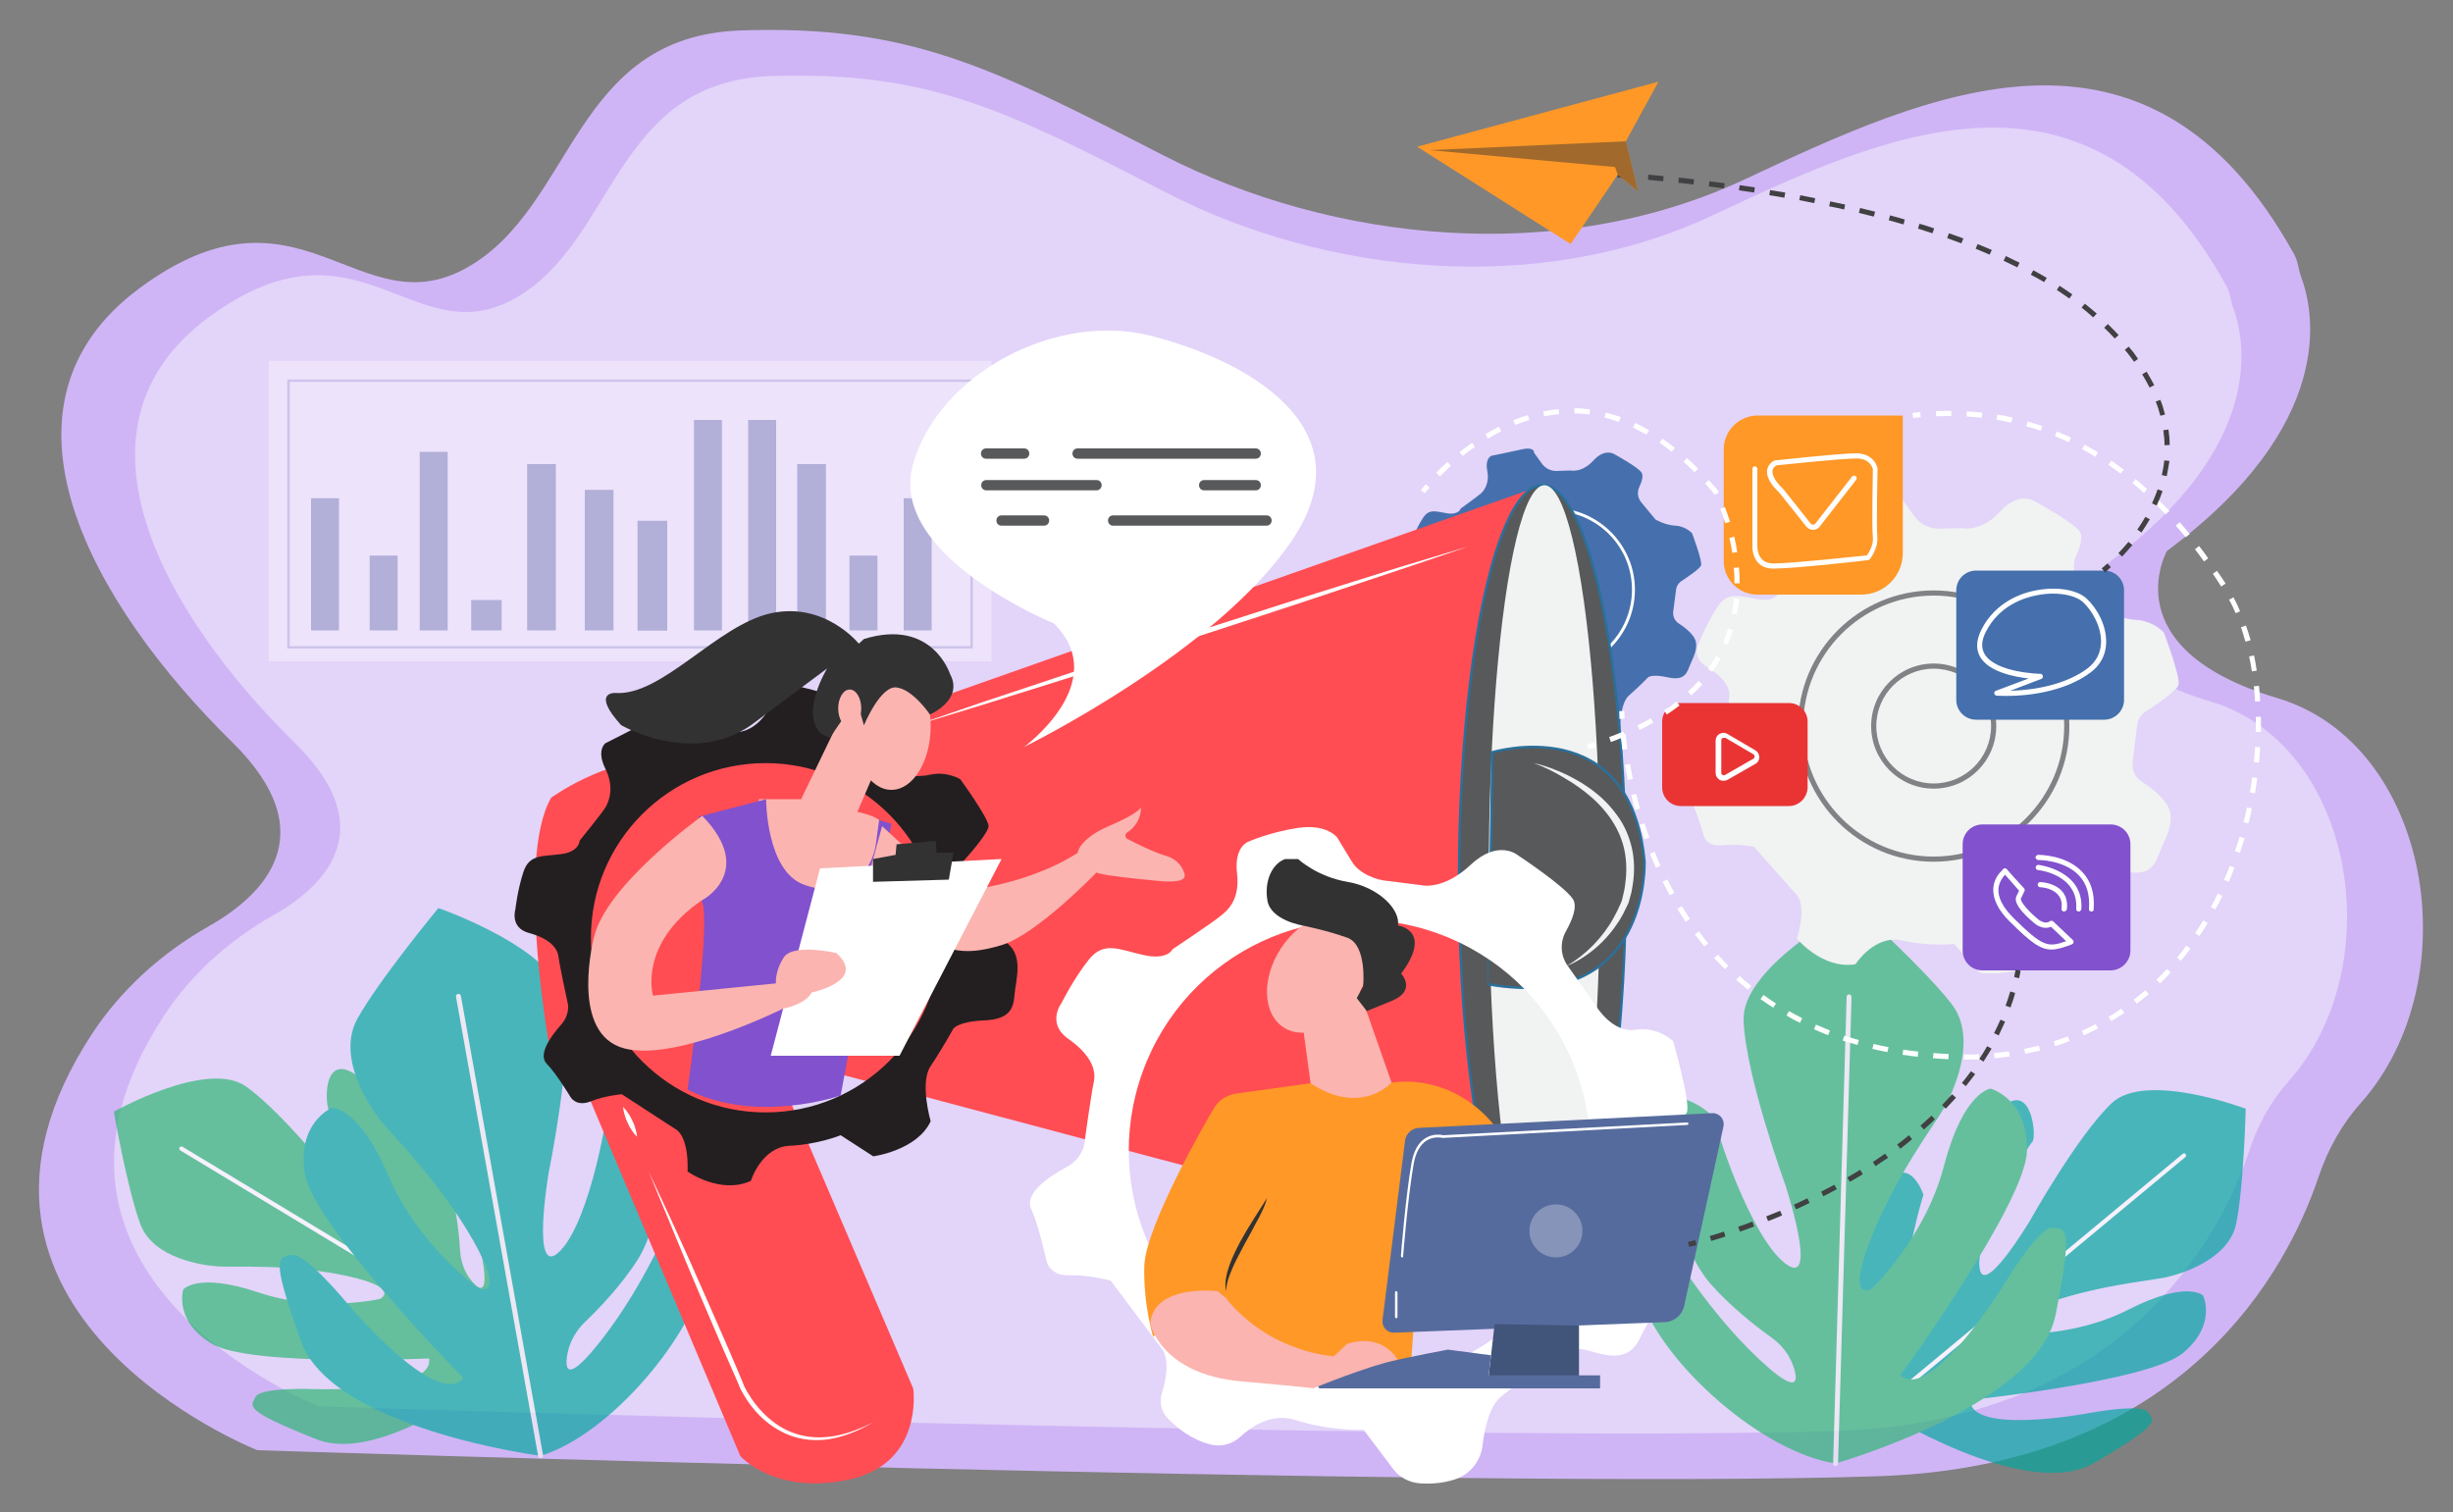 <svg version="1.1" id="Layer_1" xmlns="http://www.w3.org/2000/svg" x="0" y="0" viewBox="0 0 1000 616.4" style="enable-background:new 0 0 1000 616.4" xml:space="preserve"><rect x="0" y="0" width="1000" height="616.4" fill="#808080" stroke="none"/><style>.st2{opacity:.68}.st3{fill:#00a79d}.st4{fill:#fff}.st5{fill:#2bb673}.st6{fill:#f1f2f2}.st9{fill:#566b9d}.st10{fill:#4570ad}.st11{fill:#808285}.st13{fill:#58595b;stroke:#2a709b;stroke-miterlimit:10}.st15{fill:#fbb4b0}.st16{fill:#8151ce}.st17{fill:#323233}.st18{fill:#ff9827}.st21{fill:#58595b}.st22{fill:#414042}</style><path d="M104.9 591.2S-37 535.3 37.5 421.5c12-18.3 28.6-33.1 47.6-43.9 21.3-12 48.3-36.9 9.6-75-57.1-56.1-103-137-37.7-185.2s89 16.5 133.2-8.2 43-94.5 111.9-96.8S404.6 27.6 474 63.2s161.6 45.4 237.3 9.9c74.3-34.8 164.4-77.3 224 30.7 1.6 2.9 1.7 6.3 2.9 9.4 5 13.5 15 59.6-54.8 111.4 0 0-22.6 39.8 45 60 62.5 18.6 78.7 114.9 33.9 165.2-7.7 8.6-13.3 18.8-17 29.7-12.5 37.2-53.9 118-179.4 122.3-163.6 5.6-661-10.6-661-10.6z" style="fill:#cfb5f6"/><path d="M129.9 573.3S-3 520.9 66.7 414.3c11.2-17.2 26.8-31 44.6-41.1 20-11.3 45.3-34.5 9-70.2C66.8 250.4 23.9 174.5 85 129.4s83.4 15.5 124.8-7.7S250 33.1 314.6 31s96.1 14.2 161 47.6 151.5 42.5 222.3 9.3c69.6-32.7 154-72.4 209.8 28.8 1.5 2.7 1.6 5.9 2.7 8.8 4.7 12.7 14.1 55.8-51.3 104.3 0 0-21.2 37.3 42.1 56.2 58.6 17.4 73.7 107.6 31.8 154.8-7.2 8.1-12.5 17.6-15.9 27.9-11.7 34.9-50.5 110.6-168.1 114.6-153.1 5.2-619.1-10-619.1-10z" style="fill:#e3d4f9"/><g class="st2"><path class="st3" d="M765.8 574.5s60 38.2 87.9 21.9 24.6-17.2 21.8-20.8c-2.7-3.6-24.6.6-24.6.6s-47.8 8.9-47.7-5.5c0 0 72.7-7.5 86.7-19.1 14-11.6 8.2-23.5 8.2-23.5s-6.7-6.3-30.2 5.7-48.6 9.9-48.6 9.9-9.5-3.2 12.4-11.4c21.8-8.2 44.8-10.2 50.9-11.5s25.9-7.1 29-21.9 3.9-46.9 3.9-46.9-40.7-15.4-54.6-2.3c-13.9 13.1-33.4 48-33.4 48s-19.9 33.3-20.6 18.1c-.7-15.1 19.7-48.5 21.6-50.3s-.2-25.1-12.3-14-28.9 34-31.3 49.7c-1.6 10.3-1 21.7-.4 28.2.4 4.6-.6 9.2-3.2 13.1-2.6 3.9-5.5 5.5-5.3-7.8.4-23.6 8.1-47.6 8.1-47.6s-6.6-20.7-18.7.5-13 66.2.4 86.9z"/><path class="st4" d="M765.1 575.1c-.3-.4-.3-.9.1-1.3l124.6-103.4c.4-.3.9-.3 1.2.1.3.4.2.9-.1 1.2L766.3 575.2c-.4.3-.9.2-1.2-.1z"/><g><path class="st5" d="M748.3 596.6s82.3-23.4 89.7-60.6 4-35-1.5-35.4c-5.4-.4-19 22.2-19 22.2s-30 49.1-42.8 37.9c0 0 51-70 51.6-91.4.6-21.4-14.8-25.5-14.8-25.5s-11 1.1-18.9 31.1c-7.8 30.1-29.7 50.6-29.7 50.6s-10.4 5.9-.5-19.8c9.9-25.7 26.4-47.5 30-53.8 3.6-6.3 14.2-28.3 3.2-42.6s-39.3-39.8-39.3-39.8-46.3 24-45.5 46.5c.8 22.5 16.9 66.7 16.9 66.7s14.3 43.4 0 32.3c-14.3-11.1-28.3-55-28.4-58.1-.1-3.1-22.8-19.3-22.4 0s7.8 51.8 20.1 66.1c8.1 9.4 18.8 17.7 25.2 22.3 4.5 3.2 7.8 7.7 9.3 13 1.5 5.3.6 9.1-11.2-1.3-21.1-18.6-36.7-44.1-36.7-44.1s-24-10.2-14.5 16.9c9.7 27.2 49.9 62.5 79.2 66.8z"/><path class="st6" d="M748.3 597.7c-.6 0-1.1-.5-1-1.1l5.5-190.2c0-.6.5-1 1-1 .6 0 1 .5 1 1.1l-5.5 190.2c0 .5-.4 1-1 1z"/></g></g><g style="opacity:.35"><path class="st4" d="M109.6 147.1h294.6v122.5H109.6z"/><path style="opacity:.43;fill:none;stroke:#2e3192;stroke-miterlimit:10" d="M117.6 155.2h278.5v108.7H117.6z"/><path class="st9" d="M126.8 203.1h11.4V257h-11.4zM368.4 203.1h11.4V257h-11.4zM150.7 226.5h11.4V257h-11.4zM346.3 226.5h11.4V257h-11.4zM192.1 244.6h12.4V257h-12.4zM171.1 184.2h11.4V257h-11.4zM282.9 171.2h11.4V257h-11.4zM305 171.2h11.4V257H305zM214.9 189.2h11.7V257h-11.7zM325 189.2h11.7V257H325zM238.4 199.7h11.7V257h-11.7zM259.9 212.3H272v44.8h-12.1z"/></g><g class="st2"><path class="st5" d="M212.6 551.9s-53.7 46.7-83.7 34.8c-30-11.9-26.8-13.3-24.7-17.3 2.1-4 24.4-3.1 24.4-3.1s48.6 1.6 46.3-12.5c0 0-73 3.4-88.6-6s-11.6-22.1-11.6-22.1 5.7-7.2 30.7 1.2 49.6 2.6 49.6 2.6 8.9-4.5-13.9-9.4-45.8-3.4-52-3.8c-6.2-.4-26.6-3.1-31.9-17.3s-10.8-45.8-10.8-45.8 37.9-21.3 53.7-10.4c15.7 10.9 40.2 42.5 40.2 42.5s24.7 29.9 23.1 14.8c-1.6-15.1-26.7-45-28.8-46.5-2.2-1.5-3.6-24.8 10.1-15.7 13.6 9.2 33.6 29.3 38.3 44.4 3.1 10 4.2 21.3 4.6 27.9.3 4.6 2 9 5.1 12.5 3.1 3.5 6.3 4.6 4.1-8.5-3.9-23.3-15.1-45.9-15.1-45.9s3.5-21.5 18.6-2.3c15.1 19.1 22.4 63.4 12.3 85.9z"/><path class="st4" d="M213.4 552.4c.3-.4.1-1-.3-1.2L74.4 467.5c-.4-.2-.9-.1-1.2.3-.2.4-.1.9.3 1.2l138.6 83.7c.5.2 1 .1 1.3-.3z"/><g><path class="st3" d="M220.4 593.5s-84.9-11-97.7-46.7c-12.8-35.7-9.1-34-3.8-35.2 5.3-1.2 22.1 19.1 22.1 19.1s36.9 44.2 47.9 31.1c0 0-60.7-61.7-64.5-82.8s10.9-27.4 10.9-27.4 11.1-.6 23.2 28c12.2 28.6 36.8 45.7 36.8 45.7s11.1 4.3-2.4-19.6c-13.6-23.9-33.1-43.1-37.7-48.8-4.5-5.7-18.2-25.9-9.5-41.6s33-45.1 33-45.1 49.3 16.9 51.9 39.2-6.9 68.5-6.9 68.5-7.7 45 4.8 31.9c12.5-13.1 19.8-58.5 19.5-61.6-.3-3.1 19.7-22.5 22.2-3.3s-.1 52.4-10.1 68.4c-6.6 10.5-16 20.3-21.7 25.7-3.9 3.8-6.6 8.8-7.3 14.2-.7 5.5.7 9.1 10.9-3 18.1-21.5 29.8-49 29.8-49s22.2-13.7 16.8 14.6c-5.3 28.2-39.8 69.1-68.2 77.7z"/><path class="st6" d="M220.5 594.5s.1 0 0 0c.6-.1 1-.6.9-1.2L187.9 406c-.1-.6-.6-.9-1.2-.8-.6.1-.9.6-.8 1.2l33.5 187.3c.1.6.6.9 1.1.8z"/></g></g><path class="st10" d="M689.8 217.4s-2.6-2.9-6.8-3.1c-4.2-.2-8.1-2.5-8.1-2.5l-5.8-7c-1.5-1.8-1.8-4.2-.8-6.3 1-2.1 1.8-4.7.8-6-1.9-2.4-10.9-7.3-10.9-7.3s-3.8-2.7-8.6 2.5c-4.7 5.2-9.3 4.1-9.3 4.1l-5.6.2c-2.5.1-4.8-1.1-6.2-3.1l-3.1-4.3s.3-2.6-5-1.4c-5.3 1.2-12.4 2.6-12.4 2.6s-2.7 1-1.7 6.1c1 5.1-1.3 8.1-2.5 9.2-1.2 1.1-8.3 6.2-8.3 6.2s-.7 2.6-5.3 2c-4.6-.7-7.5-2.1-10 1.7s-4.4 8.4-4.4 8.4-2.6 4 1.8 6.6c4.4 2.6 5.7 5.3 5.4 7.6s-.8 11.7-.8 11.7-.1 2.7-3 4.5c-2.9 1.9-7.5 5.4-5.8 8.3 1.6 2.8 3.4 9.3 3.4 9.3s.6 2.9 4.5 2.4c3.9-.4 7.9.4 7.9.4l10.5 11.8s2.7 2.2 0 10.8c0 0 6.3 7.7 14.4 6.3 0 0 4.7-7.4 11.4-5.8 6.7 1.5 12.8.8 12.8.8l6.3 7.1s10.8 1.5 15.9-4.6c0 0-.1-9.9 3.6-13.1 3.7-3.2 7.8-7.4 7.8-7.4s1.6-1.4 7.8 0c6.2 1.4 7.7-.9 8.9-4.1 1.2-3.3 4.7-8.5 1.7-12.6-1.7-2.3-4-4-5.9-5.2-1.6-1-2.5-2.9-2.3-4.8l1.2-9.2c.2-1.3.9-2.4 2-3.2 2.7-1.8 7.8-5.2 8.2-6.6.4-2.1-3.7-13-3.7-13z"/><path class="st4" d="M633.2 255.8c-8.5 0-15.4-6.9-15.4-15.4s6.9-15.4 15.4-15.4 15.4 6.9 15.4 15.4-6.9 15.4-15.4 15.4zm0-29.5c-7.8 0-14.1 6.3-14.1 14.1s6.3 14.1 14.1 14.1 14.1-6.3 14.1-14.1-6.3-14.1-14.1-14.1z"/><path class="st4" d="M633.2 273.7c-18.4 0-33.3-15-33.3-33.3 0-18.4 15-33.3 33.3-33.3s33.3 15 33.3 33.3c0 18.4-14.9 33.3-33.3 33.3zm0-65.4c-17.7 0-32.1 14.4-32.1 32.1s14.4 32.1 32.1 32.1 32.1-14.4 32.1-32.1-14.4-32.1-32.1-32.1z"/><path class="st6" d="M882.1 257.8s-4.3-4.7-11.2-5.1c-7-.3-13.5-4.1-13.5-4.1l-9.7-11.6c-2.5-2.9-2.9-7-1.3-10.5 1.6-3.5 3-7.9 1.3-10-3.2-4-18.1-12.1-18.1-12.1s-6.4-4.5-14.2 4.1c-7.8 8.6-15.4 6.8-15.4 6.8l-9.3.2c-4.1.1-7.9-1.8-10.3-5.1l-5.2-7.2s.5-4.3-8.3-2.3-20.5 4.4-20.5 4.4-4.4 1.7-2.8 10.1c1.7 8.4-2.2 13.4-4.2 15.3-2 1.9-13.7 10.3-13.7 10.3s-1.2 4.4-8.8 3.3c-7.6-1.1-12.4-3.4-16.6 2.9-4.2 6.3-7.3 13.9-7.3 13.9s-4.3 6.7 3 10.9c7.2 4.3 9.5 8.8 8.9 12.6-.5 3.8-1.4 19.4-1.4 19.4s-.2 4.4-5 7.5c-4.8 3.1-12.4 9-9.7 13.7 2.7 4.7 5.7 15.4 5.7 15.4s1 4.7 7.5 4c6.5-.7 13 .6 13 .6l17.4 19.6s4.4 3.7.1 17.8c0 0 10.4 12.7 23.9 10.5 0 0 7.8-12.2 19-9.7 11.2 2.6 21.2 1.4 21.2 1.4l10.5 11.8s17.9 2.4 26.4-7.6c0 0-.2-16.4 5.9-21.7 6.1-5.2 13-12.3 13-12.3s2.6-2.2 12.9.1c10.3 2.3 12.8-1.5 14.8-6.9s7.9-14 2.8-20.9c-2.7-3.7-6.7-6.7-9.7-8.6-2.7-1.7-4.2-4.8-3.8-8l1.9-15.3c.3-2.1 1.5-4.1 3.3-5.2 4.5-2.9 12.9-8.7 13.5-11 .9-3.2-6-21.4-6-21.4z"/><path class="st11" d="M788.3 321.5c-14.1 0-25.5-11.5-25.5-25.5 0-14.1 11.5-25.5 25.5-25.5 14.1 0 25.5 11.5 25.5 25.5 0 14.1-11.4 25.5-25.5 25.5zm0-48.9c-12.9 0-23.4 10.5-23.4 23.4s10.5 23.4 23.4 23.4c12.9 0 23.4-10.5 23.4-23.4s-10.5-23.4-23.4-23.4z"/><path class="st11" d="M788.3 351.3c-30.5 0-55.3-24.8-55.3-55.3 0-30.5 24.8-55.3 55.3-55.3 30.5 0 55.3 24.8 55.3 55.3 0 30.5-24.8 55.3-55.3 55.3zm0-108.5c-29.3 0-53.2 23.9-53.2 53.2s23.9 53.2 53.2 53.2c29.3 0 53.2-23.9 53.2-53.2s-23.9-53.2-53.2-53.2z"/><path d="m301.8 593.6-61-144.6-16.1-17.9s-15-80.1 0-105.9c0 0 21-15.4 44.3-15.8 23.2-.4 58.6-5.5 58.6-5.5l301.2-106.1 4.4 317.4-319-84.8 58.1 135.7s4.4 30.3-25.9 37c-30.3 6.7-44.6-9.5-44.6-9.5z" style="fill:#ff4d53"/><ellipse class="st13" cx="628.8" cy="358.3" rx="34" ry="160.5"/><ellipse class="st6" cx="629.6" cy="358.3" rx="22.7" ry="160.5"/><path class="st13" d="M608.3 306.7s56.3-17.2 62.1 44.4c0 0 2.6 61.6-63.6 50.2-.1 0 1.5-75.3 1.5-94.6z"/><path class="st4" d="M598.8 222.7c-9.4 3.3-18.8 6.4-28.2 9.6l-28.2 9.4c-18.8 6.3-37.7 12.4-56.6 18.6-18.9 6-37.8 12.2-56.7 18.1l-28.4 8.9-28.5 8.7c9.4-3.3 18.8-6.4 28.2-9.7l28.2-9.4c18.8-6.3 37.7-12.4 56.6-18.6 18.9-6 37.8-12.2 56.7-18.1l28.4-8.9c9.5-2.8 19-5.8 28.5-8.6zM254 451.3c.9.8 1.5 1.7 2.2 2.7.6.9 1.2 1.9 1.6 2.9.5 1 .9 2 1.2 3.1.3 1.1.6 2.2.7 3.4-.9-.8-1.5-1.7-2.2-2.7-.6-.9-1.2-1.9-1.6-2.9-.5-1-.9-2-1.2-3.1-.3-1.1-.6-2.2-.7-3.4zM264.5 477.7l8.4 18 8.2 18.1c5.4 12.1 10.7 24.3 16 36.4l3.9 9.1 1.9 4.6c.3.7.6 1.6 1 2.2.4.7.7 1.4 1.2 2.1 3.3 5.5 7.9 10.4 13.5 13.7 5.6 3.3 12.2 4.6 18.7 3.9 6.5-.6 12.8-3 18.7-6-5.7 3.4-11.9 6-18.6 7-6.6.9-13.7-.2-19.6-3.6-3-1.6-5.7-3.7-8.1-6.1-2.4-2.4-4.5-5.1-6.2-8-.4-.7-.9-1.5-1.3-2.2-.4-.8-.7-1.5-1-2.3l-2-4.6-4-9.1c-5.2-12.2-10.5-24.3-15.6-36.6l-7.6-18.4c-2.5-5.9-5-12-7.5-18.2zM675.6 516.3c-3.2-5.2-8.1-9.5-11.9-12.4-3.4-2.5-5-6.8-4.1-10.9l4.2-19.9c.6-2.8 2.4-5.2 4.9-6.6 6.3-3.4 17.9-10 19-13.1 1.5-4.1-5.6-28.9-5.6-28.9s-6.2-6.2-15.3-4.7c-9.6 1.5-16.3-9.9-16.3-9.9L639 393.6c-2.9-4.1-3.1-9.6-.6-14 2.5-4.5 4.8-10 2.8-13.1-3.8-5.6-22.5-17.9-22.5-17.9s-7.9-6.6-19.1 3.9c-11.2 10.5-19.9 8.4-19.9 8.4l-13.4-1.7c-5.4-.3-12.3-3.2-15.1-7.8l-6.1-10s-4.1-5.6-15.9-3.9c-11.8 1.8-20.2 5.6-20.2 5.6s-6 1.8-4.7 13c1.3 11.2-4.3 15.4-7.1 17.6-2.9 2.4-19.2 13.3-19.2 13.3s-2 4.6-12 2.3c-9.9-2.2-16-5.8-22.2 2-6.2 7.8-11 17.5-11 17.5s-6.4 8.3 2.7 14.7c9.1 6.4 11.5 12.6 10.4 17.6-1.1 5-3.9 25.4-3.9 25.4s-.7 5.8-7.4 9.4c-6.7 3.6-17.2 10.5-14.2 17s5.9 19.9 5.9 19.9.8 7.4 9.4 7.1c8.6-.2 17.1 2.2 17.1 2.2l20.8 27.7s4.4 4.3 0 18.3c-1.1 3.6-.1 7.6 2.6 10.3 3.8 3.8 9.8 8.7 17.4 10.5 4.3 1.1 8.8-.2 12.1-3.2 4.5-4.2 12.8-9.8 22.4-6.8 14.4 4.6 27.8 4 27.8 4l12 15.9c2.6 3.5 6.6 5.6 10.9 5.9 3.9.3 9 .1 14-1.5 6.3-1.9 10.9-7.5 11.6-14.1.8-6.8 2.8-16.4 8.1-20.2 8.6-6.3 16.2-15.2 16.2-15.2s7.4-6.8 20.7-2.6c13.3 4.1 17-.6 20.1-7.5 3.4-6.9 12.1-17.6 6.1-27.3zm-153.4 41.2c-48.8-17.7-74.1-71.6-56.4-120.5s71.6-74.1 120.5-56.4c48.8 17.7 74.1 71.6 56.4 120.5s-71.7 74.1-120.5 56.4z"/><path d="M410.7 384.6c-3.6-2.9-8.2-4.7-11.7-5.7-3.1-.9-5.3-3.5-5.8-6.7l-2.2-15.3c-.3-2.1.3-4.3 1.8-5.9 3.6-4 10.2-11.8 10.2-14.2 0-3.3-11.5-19.1-11.5-19.1s-5.4-3.4-12.2-1.9c-6.8 1.5-14.1-.4-14.1-.4l-12.4-8.6c-3.1-2.2-4.7-6-4.1-9.8.6-3.8.8-8.4-1.4-10-4.1-3-20.6-6.9-20.6-6.9s-7.4-2.7-12.6 7.7c-5.3 10.4-13 10.6-13 10.6l-8.9 2.7c-3.9 1.2-8.1.4-11.3-2.2l-6.9-5.5s-.6-4.3-8.6 0-18.6 9.6-18.6 9.6-3.8 2.8 0 10.4c3.8 7.6 1.4 13.5 0 15.8-1.4 2.3-10.5 13.5-10.5 13.5s0 4.5-7.6 5.5-12.9 0-15.3 7.2c-2.4 7.2-3.3 15.3-3.3 15.3s-2.4 7.6 5.7 9.7c8.1 2.2 11.5 6 11.9 9.8.5 3.8 3.8 19.1 3.8 19.1s1 4.3-2.9 8.6c-3.8 4.3-9.5 11.9-5.7 15.8 3.8 3.8 9.6 13.4 9.6 13.4s2.2 4.3 8.3 1.9c6-2.4 12.7-2.9 12.7-2.9l22 14.3s5.3 2.4 4.8 17.2c0 0 13.4 9.5 25.8 3.8 0 0 4.3-13.8 15.8-14.3s20.8-4.3 20.8-4.3l13.3 8.6s17.9-2.4 23.4-14.3c0 0-4.6-15.8 0-22.5 4.5-6.7 9.3-15.3 9.3-15.3s2-2.9 12.5-3.3c10.5-.5 11.9-4.8 12.4-10.5.4-5.6 3.8-15.5-2.9-20.9zm-98.6 68.9c-39.3 0-71.2-31.9-71.2-71.2s31.9-71.2 71.2-71.2c39.3 0 71.2 31.9 71.2 71.2s-31.9 71.2-71.2 71.2z" style="fill:#231f20"/><ellipse class="st15" cx="363.4" cy="296" rx="16" ry="26"/><path class="st15" d="m343.9 289.9-17.3 35.9h-17.2s-4.3 26.7 14.8 37.7c19.1 11 31.5-6.2 31.5-6.2s6.2-20.5 2.9-22.9c-3.3-2.4-9.1-3.4-9.1-3.4l8.5-19.7-14.1-21.4z"/><path class="st16" d="m284.6 333 27.7-7.2s0 29.1 15.3 34.8c15.2 5.7 27.7-2.4 29.6-17.4 1.9-15 1.4-8.8 1.4-8.8l4.8 1.4-20.7 110.8s-34.2 11.9-62.4-2.4c0 0 10-70 5.7-77 0 0 17.7-17.5-1.4-34.2z"/><path class="st17" d="M379.1 291.3s13.9-6 8.2-16.5c0 0-7.2-22.9-35.1-14.3l-2.1 1.9s-13.8-17.2-35.8-12.4c-22 4.8-44.4 33.9-63.5 32.5 0 0-10-.6 2.4 13.1 0 0 28.7 16.9 53 0l31-23.1s-10.9 17.7-2.8 26.3l3.8 2.1 4.6-6.7 6.3-9.3 3.1 10.8s6.9-16.8 13.6-15.4c6.7 1.1 13.3 11 13.3 11z"/><path class="st15" d="m359.6 336.8 29 26.7s28.2-1.4 50.7-15.8c0 0 .5-5.7 12.9-11s12.9-7.6 12.9-7.6.5 6.3-5.6 10.3c-1 .6-.9 2.1.1 2.6 3.6 1.9 10.6 5.4 16 7 2.8.8 5.2 2.7 6.5 5.3 1.6 3.1 2 5.5-7.9 5 0 0-24.4-2.1-27.2-3.6 0 0-24.4 25.3-38.7 29.6-14.3 4.3-22 2.9-32.5-4.3-10.5-7.2-23.6-17.2-23.6-17.2l7.4-27z"/><path class="st4" d="m334.3 354 74-3.8-41.6 80.2h-52.5z"/><path class="st17" d="M355.9 350.2v9.3l30.9-.9 1.9-11h-6.9l-.3-4.8-16 1.4-.4 4.3z"/><path class="st15" d="M286.3 332.6s-39.4 28.1-44.2 49.7c0 0-9.6 36.9 10.5 44.5 20.1 7.6 66.6-15.6 66.6-15.6s9.1-1.6 11.7-6.6c0 0 22.8-4.7 10-16.1 0 0-17.4-4-21.3 1.7-3.8 5.7-3.3 10.7-3.3 10.7l-50.1 5S260 385 286 367.1c0 .1 22.5-11.6.3-34.5z"/><ellipse class="st15" cx="346.4" cy="288.8" rx="4.7" ry="7.7"/><ellipse transform="rotate(-57.276 537.437 396.883)" class="st15" cx="537.5" cy="396.9" rx="26.2" ry="18.4"/><path class="st15" d="m531 417.5 4.3 31.5s28.7 12.4 32-7.6l-13.9-39.7-22.4 15.8z"/><path class="st18" d="m534.3 441.6-29.5 4.1s-6.2.3-9.6 5.6-28.2 48.8-28.7 64.6 3.6 29.1 3.6 29.1 17.8-21.5 29.8-15.8l-5.2 31.5h80.2l5.3-75.4 29.1-26.3s-14.8-21-42-17.7c0 .1-12.5 13.9-33 .3z"/><path class="st9" d="m578.5 459.8 119.5-6c3-.1 5.2 2.6 4.6 5.4l-16 73.1c-.8 3.8-4.1 6.6-8 6.7l-110.3 4.3c-2.8.1-5-2.3-4.7-5.1l9.2-73.3c.4-2.8 2.8-5 5.7-5.1z"/><path style="fill:#41547a" d="m609.3 539.8-2.4 21h36.8v-20.4z"/><path class="st9" d="M537.9 566h114.4v-5.3h-45.4l.9-8.2-17.6-2.3c0 .1-59.2 10.6-52.3 15.8z"/><path class="st4" d="M571.6 512.6c-.3 0-.5-.3-.5-.6 0-.2 1.9-24.1 4.3-37.8.9-5 2.8-8.4 5.7-10.2 3.3-2.1 6.7-1.3 7.3-1.2l99.4-5.2c.3 0 .5.2.5.5s-.2.5-.5.5l-99.6 5.3h-.1s-3.4-.9-6.6 1.1c-2.6 1.7-4.4 4.9-5.2 9.5-2.4 13.7-4.3 37.4-4.3 37.7.1.2-.1.4-.4.4zM569.2 537.4c-.3 0-.5-.2-.5-.5v-10c0-.3.2-.5.5-.5s.5.2.5.5v10c0 .3-.2.5-.5.5z"/><path class="st17" d="M531 377.3s-12.9-2.1-14.3-10.1c-1.4-8 1.9-15.1 7.2-17h5.3s7.6 7.2 20.1 9.3c12.4 2.1 21.6 11 20.6 17.8 0 0 14.5 1.9 1.3 19.6 0 0 6.5 6.9-3.8 11.1s-10.2 4.2-10.2 4.2l-4.1-5.3 2.6-4.8s1.7-16.8-6.4-19.8c-8.3-3-18.3-5-18.3-5zM516.3 488.2c.1.4 0 .9-.1 1.3s-.3.8-.4 1.3c-.3.8-.7 1.6-1 2.4-.8 1.6-1.5 3.2-2.4 4.7-1.6 3.1-3.3 6.2-5 9.2-.8 1.5-1.6 3.1-2.4 4.6-.8 1.5-1.6 3.1-2.3 4.7-.7 1.6-1.4 3.2-1.9 4.8-.5 1.6-.9 3.3-.9 5.1-.5-1.7-.4-3.6-.1-5.3.3-1.8.8-3.5 1.4-5.2 1.2-3.4 2.8-6.5 4.4-9.6 1.7-3.1 3.5-6.1 5.4-9.1l2.8-4.4c.5-.7.9-1.5 1.4-2.2.2-.4.4-.7.7-1.1.2-.4.5-.8.4-1.2z"/><path class="st15" d="M468.9 539.8s4.6 20.4 36.8 23.3 29.6 2.9 29.6 2.9 22.4-9.2 34.4-11.7c0 0-5.8-11.2-20.6-6.4l-5.3 5s-25.9-1.2-44-23.6l-3.3-2.9c.1 0-26.3-3.3-27.6 13.4z"/><ellipse transform="rotate(-57.276 556.404 396.883)" class="st15" cx="556.4" cy="396.9" rx="5.6" ry="../4-2.html"/><path class="st6" d="M625.3 311.1c4.6 1 9 2.7 13.3 4.7 2.1 1 4.2 2.2 6.2 3.4 2 1.3 4 2.6 5.8 4.1 3.8 3 7 6.6 9.7 10.6 2.7 4.1 4.4 8.7 5.3 13.5.8 4.8.7 9.7-.2 14.5l-.3 1.8-.5 1.8-.5 1.8-.1.4c-.1.2-.1.4-.2.5-.1.3-.2.6-.4.9-1 2.2-2.1 4.3-3.4 6.4-2.6 4-5.7 7.7-9.3 10.8-3.6 3.1-7.6 5.7-12 7.5 4-2.4 7.7-5.3 10.9-8.6s6-7 8.2-11c1.1-2 2.1-4 3-6.1.1-.3.2-.5.3-.8l.1-.3.1-.4.4-1.7.4-1.7.3-1.7c.7-4.5.8-9 .1-13.4-1.4-8.9-6.6-16.8-13.5-22.9-3.4-3-7.2-5.7-11.2-8-3.9-2.4-8.1-4.5-12.5-6.1z"/><path class="st18" d="M758.8 242.4h-42.4c-7.5 0-13.7-6.1-13.7-13.7v-45.5c0-7.6 6.2-13.8 13.8-13.8h59.2v56.1c0 9.3-7.6 16.9-16.9 16.9z"/><path class="st4" d="M723 231.8c-2.7 0-4.8-.8-6.3-2.4-2.5-2.7-2.3-6.6-2.3-6.8v-31.5c0-.6.5-1 1-1s1 .5 1 1v31.5c0 .1-.1 3.3 1.8 5.3 1.1 1.2 2.7 1.8 4.8 1.8 7.4 0 34.2-2.9 38.1-3.3.7-1.1 2.8-4.3 2.4-7.5-.5-4.2 0-25.6 0-27.7-.2-.6-1.3-4.3-6.6-4.3-6.3 0-30.3 2.6-32.7 2.8-.3.2-1.4.8-1.6 2.1-.2 1.3.3 3.7 4.4 7.6l.1.1 11 13.9c.3.3.6.5 1 .5s.8-.2 1-.5l14.9-19.1c.4-.5 1-.5 1.5-.2.5.4.5 1 .2 1.5l-14.9 19.1c-.6.8-1.6 1.3-2.7 1.3-1 0-2-.5-2.7-1.3l-11-13.8c-3.8-3.6-5.4-6.7-5-9.4.5-2.6 2.8-3.7 2.9-3.7l.3-.1c1.1-.1 26.4-2.9 33.1-2.9 6 0 8.3 4 8.7 6.1v.2c0 .2-.5 23.4-.1 27.6.5 4.7-2.9 9.2-3.1 9.3l-.3.3h-.4c-1 .3-30.4 3.5-38.5 3.5z"/><g><path d="M729.3 328.6h-44.1c-4.2 0-7.6-3.4-7.6-7.6v-26.8c0-4.2 3.4-7.6 7.6-7.6h44.1c4.2 0 7.6 3.4 7.6 7.6V321c-.1 4.2-3.5 7.6-7.6 7.6z" style="fill:#ea3434"/><path class="st4" d="M702.6 318.3c-.5 0-1.1-.1-1.6-.4-1-.6-1.6-1.6-1.6-2.8v-13.2c0-1.1.6-2.2 1.6-2.7 1-.6 2.2-.6 3.2 0l11.4 6.7c1 .6 1.6 1.6 1.6 2.8 0 1.1-.6 2.2-1.6 2.7l-11.5 6.6c-.4.1-.9.3-1.5.3zm.1-17.5c-.3 0-.4.1-.5.1-.2.1-.5.4-.5.9V315c0 .6.4.9.5.9.2.1.6.3 1.1 0l11.5-6.6c.5-.3.5-.8.5-.9 0-.2-.1-.7-.5-.9l-11.4-6.7h-.7z"/></g><g><path class="st10" d="M857.8 293.4h-52.2c-4.5 0-8.1-3.6-8.1-8.1v-44.6c0-4.5 3.6-8.1 8.1-8.1h52.2c4.5 0 8.1 3.6 8.1 8.1v44.6c0 4.4-3.6 8.1-8.1 8.1z"/><path class="st4" d="M818.1 283.7c-1.4 0-2.8 0-4.1-.1-.5 0-.9-.4-1-.9-.1-.5.2-1 .7-1.1l13.3-5c-6.1-.7-16.1-2.7-19.7-8.7-1.9-3.2-1.7-6.9.5-11.3 5.8-11.4 16.7-15 22.6-16 8.2-1.5 16.2-.2 20.1 3.3 4.3 3.9 8.4 11.1 8.1 18.4-.2 4.8-2.4 8.9-6.3 11.8-9.4 7.1-23.2 9.6-34.2 9.6zm18.8-41.7c-2 0-4.1.2-6.2.6-5.6 1-15.7 4.3-21.1 14.9-1.9 3.6-2 6.8-.5 9.2 4.5 7.6 22.5 8 22.7 8 .5 0 .9.4 1 .9.1.5-.2 1-.7 1.2l-12.6 4.8c10.2-.2 23-2.7 31.5-9.1 3.4-2.6 5.3-6.1 5.5-10.3.3-6.6-3.6-13.3-7.4-16.8-2.5-2.2-7.1-3.4-12.2-3.4z"/></g><g><path class="st16" d="M860.4 395.6h-52.2c-4.5 0-8.1-3.6-8.1-8.1v-43.3c0-4.5 3.6-8.1 8.1-8.1h52.2c4.5 0 8.1 3.6 8.1 8.1v43.3c0 4.4-3.7 8.1-8.1 8.1z"/><path class="st4" d="M836.3 387.1c-4.6 0-8.5-3-17-11.4-4.8-4.7-7-9.4-6.7-13.7.3-3.8 2.6-6.3 3.7-7.3 0-.2.2-.3.3-.4 0 0 .7-.7 1.5 0 .1.1.2.3.3.4.9 1.1 4.5 5 6.7 7.4.3.3.4.8.2 1.2l-1.4 2.9c-.6 1.3 3.4 5.7 7.4 8.9 2.7 1.8 4.2.6 4.3.5.4-.3 1-.3 1.4 0l8 7.6c.3.2.4.6.3 1-.1.4-.3.6-.7.8-3.4 1.3-6 2.1-8.3 2.1zm-18.9-30.5c-.9.9-2.4 2.9-2.7 5.6-.3 3.7 1.8 7.7 6.1 12 12 11.9 14.1 12.1 21.5 9.5l-6.2-5.9c-1.1.5-3.2 1-6.1-.9-2.4-1.9-9.7-8.1-8-11.5l1.1-2.3c-3-3.4-4.7-5.3-5.7-6.5zM841.4 371.6h-.1c-.6-.1-1-.6-.9-1.2.3-2.4-.2-4.3-1.5-5.7-2.5-2.9-7.2-3-7.2-3-.6 0-1-.5-1-1.1 0-.6.5-1 1.1-1 .2 0 5.7.2 8.8 3.7 1.7 1.9 2.3 4.4 2 7.4-.2.5-.7.9-1.2.9z"/><path class="st4" d="M847.4 371.6c-.1 0-.1 0 0 0-.6 0-1.1-.5-1-1.1.9-13.8-14.9-15.8-15.6-15.8-.6-.1-1-.6-.9-1.2.1-.6.6-1 1.2-.9.2 0 18.4 2.3 17.4 18-.1.6-.6 1-1.1 1z"/><path class="st4" d="M852.6 371.6c-.7 0-1.1-.5-1-1.1.4-5.7-.9-10.3-4.1-13.6-6-6.4-16.5-6.3-16.6-6.3-.5 0-1-.5-1.1-1 0-.6.5-1 1-1.1.5 0 11.5-.1 18.1 7 3.6 3.8 5.1 8.9 4.6 15.2.1.5-.3.9-.9.9z"/></g><path class="st4" d="M417.5 304.5s36.1-26.4 12.2-50.3c0 0-68.1-27.7-57.5-64.9s58.3-62.1 96.6-52.5c38.3 9.6 88.9 36.8 58.3 82.9s-109.6 84.8-109.6 84.8z"/><g><path class="st21" d="M417.5 187H402c-1.2 0-2.1-.9-2.1-2.1s.9-2.1 2.1-2.1h15.5c1.2 0 2.1.9 2.1 2.1s-.9 2.1-2.1 2.1zM511.9 187h-72.6c-1.2 0-2.1-.9-2.1-2.1s.9-2.1 2.1-2.1h72.6c1.2 0 2.1.9 2.1 2.1s-.9 2.1-2.1 2.1zM447 199.9h-44.9c-1.2 0-2.1-.9-2.1-2.1s.9-2.1 2.1-2.1H447c1.2 0 2.1.9 2.1 2.1s-1 2.1-2.1 2.1zM511.9 199.9h-21c-1.2 0-2.1-.9-2.1-2.1s.9-2.1 2.1-2.1h21c1.2 0 2.1.9 2.1 2.1s-.9 2.1-2.1 2.1zM425.6 214.3h-17.3c-1.2 0-2.1-.9-2.1-2.1s.9-2.1 2.1-2.1h17.3c1.2 0 2.1.9 2.1 2.1s-.9 2.1-2.1 2.1zM516.3 214.3h-62.5c-1.2 0-2.1-.9-2.1-2.1s.9-2.1 2.1-2.1h62.5c1.2 0 2.1.9 2.1 2.1s-.9 2.1-2.1 2.1z"/></g><g><path class="st4" d="M660.2 293.1c-.1-2-.1-3.1-.1-3.2h2.1s0 1.1.1 3.1l-2.1.1zM800.6 432v-2.1c2.1 0 4.1 0 6.2-.1l.1 2.1c-2.1 0-4.2.1-6.3.1zm-6.3-.2c-2-.1-4.1-.2-6.1-.4h-.2l.2-2.1h.2c2 .2 4 .3 6 .4l-.1 2.1zm18.8-.4-.2-2.1c2.1-.2 4.1-.4 6.1-.7l.3 2.1c-2 .3-4.1.5-6.2.7zm-31.3-.6c-2.1-.2-4.2-.5-6.2-.8l.3-2.1c2 .3 4.1.6 6.1.8l-.2 2.1zm43.8-1.2-.4-2c2-.4 4.1-.9 6-1.3l.5 2c-2 .4-4.1.9-6.1 1.3zm-56.2-.7c-2.1-.4-4.1-.8-6.1-1.3l.5-2c2 .5 4 .9 6.1 1.3l-.5 2zm68.4-2.4-.6-2c2-.6 3.9-1.3 5.8-2l.7 1.9c-1.9.8-3.9 1.5-5.9 2.1zm-80.6-.5-6-1.8.7-2c1.9.6 3.9 1.3 5.9 1.8l-.6 2zm92.3-3.9-.8-1.9c1.9-.8 3.7-1.7 5.6-2.7l1 1.8c-2 1-3.9 1.9-5.8 2.8zm-104.2-.1c-2-.7-3.9-1.6-5.8-2.4l.8-1.9 5.7 2.4-.7 1.9zm-11.5-5c-1.9-.9-3.7-1.9-5.5-3l1-1.8c1.8 1 3.6 2 5.4 2.9l-.9 1.9zm126.9-.7-1.1-1.8c1.8-1 3.5-2.2 5.2-3.3l1.2 1.7c-1.7 1.2-3.5 2.3-5.3 3.4zm-137.8-5.5c-1.8-1.1-3.5-2.3-5.2-3.5l1.2-1.7c1.7 1.2 3.4 2.4 5.1 3.5l-1.1 1.7zm148.2-1.6-1.3-1.6 4.8-3.9 1.4 1.6c-1.6 1.3-3.3 2.6-4.9 3.9zm-158.5-5.7c-1.6-1.3-3.2-2.7-4.8-4l1.4-1.6c1.5 1.4 3.1 2.7 4.7 4l-1.3 1.6zm168-2.6-1.5-1.5c1.5-1.4 2.9-2.9 4.3-4.4l1.5 1.4c-1.3 1.6-2.8 3.1-4.3 4.5zm-177.4-5.8c-1.5-1.5-3-3-4.4-4.5l1.5-1.4c1.4 1.5 2.8 3 4.3 4.5l-1.4 1.4zm185.9-3.4-1.6-1.3c1.3-1.6 2.6-3.2 3.8-4.9l1.7 1.2c-1.2 1.7-2.6 3.4-3.9 5zm-194.3-5.9c-1.3-1.6-2.6-3.3-3.9-4.9l1.7-1.2c1.2 1.7 2.5 3.3 3.8 4.9l-1.6 1.2zm201.8-4.2-1.7-1.2c1.1-1.7 2.3-3.5 3.3-5.2l1.8 1.1c-1.1 1.8-2.2 3.6-3.4 5.3zm-209.4-5.8c-1.2-1.7-2.3-3.5-3.4-5.3l1.8-1.1c1.1 1.8 2.2 3.5 3.3 5.2l-1.7 1.2zm215.9-5-1.8-1c1-1.8 1.9-3.7 2.8-5.5l1.9.9c-.9 1.9-1.9 3.8-2.9 5.6zM680.7 365c-1-1.8-2-3.7-2.9-5.6l1.9-.9c.9 1.9 1.9 3.7 2.9 5.5l-1.9 1zm227.9-5.5-1.9-.8c.8-1.9 1.6-3.8 2.3-5.7l1.9.7c-.7 1.9-1.5 3.9-2.3 5.8zm-233.5-5.7c-.8-1.9-1.7-3.8-2.5-5.8l1.9-.8c.8 1.9 1.6 3.9 2.4 5.7l-1.8.9zm238-6.1-2-.7c.7-1.9 1.3-3.9 1.9-5.9l2 .6c-.6 2.1-1.2 4.1-1.9 6zm-242.7-5.6c-.7-2-1.4-4-2-5.9l2-.6c.6 2 1.3 3.9 2 5.9l-2 .6zm246.2-6.4-2-.5c.5-2 1-4 1.4-6l2 .4c-.4 2-.8 4-1.4 6.1zm-250-5.5c-.6-2-1.1-4-1.6-6.1l2-.5c.5 2 1 4 1.6 6l-2 .6zm252.7-6.8-2.1-.4c.4-2 .7-4.1.9-6.1l2.1.3c-.3 2-.6 4.1-.9 6.2zM663.6 318c-.4-2.1-.8-4.1-1.2-6.2l2.1-.4c.4 2 .7 4.1 1.2 6.1l-2.1.5zm257.3-7.1-2.1-.2c.2-2.1.4-4.1.5-6.2l2.1.1c-.1 2.2-.3 4.3-.5 6.3zm-259.5-5.3c-.3-2.1-.5-4.2-.8-6.2l2.1-.2c.2 2 .5 4.1.7 6.2l-2 .2zm260.3-7.2h-2.1V292.2h2.1V298.4zm-2.4-12.4c-.1-2.1-.3-4.2-.5-6.2l2.1-.2c.2 2 .4 4.2.5 6.3l-2.1.1zm-1.3-12.3c-.3-2.1-.7-4.1-1.1-6.1l2-.4c.4 2 .8 4.1 1.1 6.2l-2 .3zm-2.6-12.1c-.6-2-1.2-4-1.8-5.9l2-.7c.7 1.9 1.3 4 1.9 6l-2.1.6zm-4-11.6c-.8-1.9-1.7-3.8-2.7-5.5l1.8-1c1 1.8 1.9 3.7 2.7 5.7l-1.8.8zm-5.9-10.9c-1.1-1.8-2.3-3.5-3.4-5.2l1.7-1.2c1.2 1.7 2.3 3.4 3.5 5.2l-1.8 1.2zm-7-10.2c-1.2-1.7-2.5-3.4-3.7-5l1.7-1.3c1.3 1.6 2.5 3.3 3.7 5l-1.7 1.3zM891 219c-1.3-1.6-2.7-3.2-4-4.7l1.6-1.4c1.4 1.5 2.7 3.2 4.1 4.8L891 219zm-8.2-9.3c-1.4-1.5-2.9-3-4.3-4.4l1.5-1.5c1.5 1.4 2.9 3 4.4 4.5l-1.6 1.4zM874 201c-1.5-1.4-3.1-2.8-4.7-4.1l1.3-1.6c1.6 1.3 3.2 2.7 4.7 4.1L874 201zm-9.5-7.9c-1.7-1.2-3.3-2.5-5-3.6l1.2-1.7c1.7 1.2 3.4 2.4 5.1 3.7l-1.3 1.6zm-10.3-6.9c-1.8-1.1-3.6-2.1-5.4-3.1l1-1.8c1.8 1 3.7 2 5.5 3.1l-1.1 1.8zm-10.8-5.9c-1.9-.9-3.8-1.7-5.7-2.5l.8-1.9c1.9.8 3.9 1.6 5.8 2.5l-.9 1.9zm-11.5-4.7c-1.9-.7-3.9-1.3-5.9-1.8l.6-2c2 .6 4 1.2 6 1.9l-.7 1.9zm-11.9-3.3c-2-.4-4-.8-6.1-1.2l.3-2.1c2.1.3 4.1.7 6.2 1.2l-.4 2.1zm-12.1-2c-2-.2-4.1-.4-6.2-.5l.1-2.1c2.1.1 4.2.3 6.3.5l-.2 2.1zm-18.6-.6-.1-2.1c1.8-.1 3.6-.1 5.3-.1h1v2.1h-.9c-1.8 0-3.5.1-5.3.1zM779.9 170.4l-.2-2.1c1-.1 2.1-.2 3.1-.3l.2 2.1c-1 .1-2.1.2-3.1.3z"/></g><g><path class="st22" d="m688.6 508.3-.5-2s1.1-.2 3-.7l.5 2c-1.9.4-3 .7-3 .7zM697.6 505.9l-.6-2c1.9-.6 3.9-1.2 5.8-1.8l.6 2c-1.9.6-3.9 1.2-5.8 1.8zm11.7-3.8-.7-2c1.8-.6 3.8-1.3 5.8-2.1l.7 2c-2 .8-4 1.5-5.8 2.1zm11.5-4.3-.8-1.9c1.8-.7 3.7-1.5 5.7-2.3l.8 1.9c-1.9.8-3.8 1.6-5.7 2.3zm11.4-4.8-.9-1.9c1.8-.8 3.7-1.7 5.5-2.6l.9 1.9c-1.8.9-3.7 1.8-5.5 2.6zm11.1-5.3-.9-1.9c1.8-.9 3.6-1.9 5.4-2.8l1 1.8c-1.8 1-3.7 2-5.5 2.9zm10.8-5.9-1-1.8c1.8-1 3.5-2.1 5.2-3.1l1.1 1.8c-1.7 1-3.5 2.1-5.3 3.1zm10.5-6.4-1.1-1.7c1.7-1.1 3.4-2.3 5-3.4l1.2 1.7c-1.7 1.1-3.4 2.2-5.1 3.4zm10.1-7.1-1.3-1.7c1.6-1.2 3.3-2.5 4.8-3.8l1.3 1.6c-1.5 1.3-3.1 2.6-4.8 3.9zm9.6-7.8-1.4-1.6c1.5-1.3 3-2.7 4.5-4.1l1.4 1.5c-1.4 1.4-3 2.8-4.5 4.2zm8.9-8.5-1.5-1.5c1.4-1.5 2.8-3 4.1-4.4l1.6 1.4-4.2 4.5zm8.2-9.2-1.6-1.3c1.3-1.6 2.5-3.2 3.7-4.8l1.7 1.2c-1.3 1.6-2.5 3.3-3.8 4.9zm7.2-10-1.7-1.1c1.1-1.7 2.2-3.4 3.2-5.2l1.8 1c-1.1 1.8-2.2 3.6-3.3 5.3zm6.2-10.7-1.9-.9c.9-1.8 1.8-3.7 2.6-5.5l1.9.8c-.9 1.9-1.7 3.7-2.6 5.6zm4.8-11.4-2-.7c.7-1.9 1.3-3.8 1.9-5.8l2 .6c-.5 2-1.2 4-1.9 5.9zM823.1 398.8l-2-.5.6-3 2 .4c-.1 1.1-.4 2.1-.6 3.1z"/></g><g><path class="st22" d="m858.1 233.4-1.3-1.7s.9-.7 2.3-2l1.4 1.5c-1.4 1.4-2.4 2.2-2.4 2.2zM865.1 226.9l-1.5-1.4c1.4-1.5 2.8-3 4.1-4.6l1.6 1.3c-1.4 1.6-2.8 3.2-4.2 4.7zm7.9-9.8-1.7-1.2c1.2-1.7 2.3-3.5 3.3-5.2l1.8 1c-1.1 1.8-2.2 3.6-3.4 5.4zm6.2-11-1.9-.9c.9-1.9 1.6-3.8 2.3-5.7l2 .7c-.7 2-1.5 4-2.4 5.9zm4.1-12-2-.4c.4-2 .8-4 1-6l2.1.2c-.3 2-.7 4.1-1.1 6.2zm-.9-12.6c0-2-.2-4.1-.5-6.1l2.1-.3c.3 2.1.5 4.2.5 6.3l-2.1.1zm-1.7-12c-.5-1.9-1.1-3.9-1.9-5.8l1.9-.7c.8 2 1.4 4 1.9 6l-1.9.5zm-4.4-11.5c-.9-1.8-1.9-3.6-3-5.4l1.8-1.1c1.1 1.8 2.1 3.7 3.1 5.5l-1.9 1zm-6.3-10.5c-1.2-1.6-2.4-3.3-3.8-4.9l1.6-1.3c1.4 1.6 2.7 3.3 3.8 5l-1.6 1.2zm-7.9-9.5c-1.4-1.5-2.8-3-4.3-4.4l1.5-1.5c1.5 1.5 3 3 4.4 4.5l-1.6 1.4zm-8.8-8.6-.2-.2c-1.4-1.3-2.9-2.5-4.5-3.8l1.3-1.6c1.6 1.3 3.1 2.5 4.6 3.8l.3.2-1.5 1.6zm-9.7-7.7c-1.6-1.2-3.4-2.3-5.1-3.5l1.1-1.7c1.8 1.2 3.5 2.3 5.2 3.5l-1.2 1.7zm-10.3-6.7c-1.7-1-3.6-2.1-5.4-3l1-1.8c1.9 1 3.7 2 5.5 3.1l-1.1 1.7zm-10.9-6c-1.8-.9-3.7-1.8-5.6-2.7l.9-1.9c1.9.9 3.8 1.8 5.6 2.7l-.9 1.9zm-11.3-5.2-5.7-2.4.8-1.9c2 .8 3.9 1.6 5.8 2.4l-.9 1.9zm-11.5-4.6c-1.9-.7-3.9-1.4-5.8-2.1l.7-2c2 .7 3.9 1.4 5.9 2.1l-.8 2zm-11.8-4.1c-2-.6-3.9-1.3-5.9-1.9l.6-2c2 .6 4 1.2 6 1.9l-.7 2zM776 91.5c-2-.6-4-1.1-6-1.7l.5-2c2 .5 4 1.1 6 1.7l-.5 2zm-12.1-3.2c-2-.5-4-1-6.1-1.5l.5-2c2 .5 4.1 1 6.1 1.5l-.5 2zm-12.1-2.9c-2-.5-4.1-.9-6.1-1.3l.4-2c2 .4 4.1.9 6.1 1.3l-.4 2zm-12.2-2.6c-2-.4-4.1-.8-6.1-1.2l.4-2c2 .4 4.1.8 6.1 1.2l-.4 2zm-12.2-2.2c-2.1-.4-4.1-.7-6.1-1l.3-2.1c2 .3 4.1.7 6.2 1l-.4 2.1zm-12.3-2.1c-2.1-.3-4.1-.6-6.2-.9l.3-2.1c2 .3 4.1.6 6.2.9l-.3 2.1zm-12.3-1.7c-2.1-.3-4.1-.5-6.2-.8l.3-2.1c2 .3 4.1.5 6.2.8l-.3 2.1zm-12.4-1.6c-2.1-.2-4.2-.5-6.2-.7l.2-2.1c2 .2 4.1.4 6.2.7l-.2 2.1zM678 73.9c-2.1-.2-4.2-.4-6.2-.6l.2-2.1c2 .2 4.1.4 6.2.6l-.2 2.1zm-12.4-1.1c-2.1-.2-4.2-.3-6.2-.5l.2-2.1c2 .1 4.1.3 6.2.5l-.2 2.1zm-12.4-.9c-2.2-.1-4.3-.3-6.2-.4l.1-2.1c2 .1 4.1.2 6.2.4l-.1 2.1zm-12.5-.7c-2.3-.1-4.4-.2-6.2-.3l.1-2.1c1.8.1 3.9.2 6.3.3l-.2 2.1zM628.4 70.7c-2 0-3.1-.1-3.1-.1v-2.1s1.1 0 3.1.1v2.1z"/></g><g><path class="st4" d="m580.8 201.1-1.6-1.3s.7-.9 2-2.4l1.6 1.4c-1.3 1.4-2 2.3-2 2.3zM656.7 302.5l-.7-2c2-.7 3.9-1.5 5.8-2.3l.8 1.9c-1.9.9-3.9 1.7-5.9 2.4zm11.7-4.9-.9-1.9c1.9-.9 3.8-1.9 5.5-2.9l1 1.8c-1.8 1.1-3.7 2.1-5.6 3zm11.1-6.3-1.1-1.7c1.8-1.2 3.5-2.4 5-3.6l1.3 1.6c-1.7 1.3-3.4 2.5-5.2 3.7zm10-7.8-1.4-1.5c1.5-1.4 3-2.9 4.3-4.4l1.6 1.4c-1.4 1.5-2.9 3-4.5 4.5zm8.5-9.6-1.7-1.2c1.2-1.7 2.3-3.4 3.3-5.2l1.8 1c-1 1.9-2.2 3.7-3.4 5.4zm6.3-11.1-1.9-.8c.8-1.9 1.5-3.8 2.1-5.8l2 .6c-.6 2-1.4 4-2.2 6zm3.7-12.3-2-.4c.4-2 .7-4.1.9-6.1l2.1.2c-.3 2.1-.6 4.3-1 6.3zm1.2-12.7h-2.1v-.2c0-2-.1-4-.3-6.1l2.1-.2c.2 2.1.3 4.2.3 6.2v.3zm-3-12.4c-.3-2-.7-4.1-1.2-6.1l2-.5c.5 2.1.9 4.2 1.2 6.3l-2 .3zm-2.9-12.1c-.6-2-1.3-4-2-5.9l1.9-.7 2.1 6-2 .6zm-4.4-11.6c-.2-.3-.3-.5-.3-.6-1.2-1.4-2.3-2.7-3.5-4l1.5-1.4c1.2 1.3 2.4 2.7 3.6 4.1l.1.2s.1.3.4.8l-1.8.9zM587 194.2l-1.5-1.5c1.5-1.5 3-3 4.6-4.4l1.4 1.6c-1.5 1.4-3 2.8-4.5 4.3zm103.8-1.7c-1.5-1.5-3-2.9-4.5-4.3l1.4-1.5c1.5 1.4 3.1 2.8 4.6 4.4l-1.5 1.4zm-94.5-6.6-1.3-1.6c1.7-1.3 3.4-2.6 5.1-3.8l1.2 1.7c-1.7 1.1-3.3 2.4-5 3.7zm85.2-1.7c-1.7-1.3-3.3-2.6-5-3.7l1.2-1.7c1.7 1.2 3.4 2.4 5.1 3.8l-1.3 1.6zm-74.9-5.4-1.1-1.8c1.8-1.1 3.7-2.1 5.6-3.1l.9 1.9c-1.8.9-3.6 1.9-5.4 3zm64.6-1.6c-1.8-1-3.7-2-5.5-2.9l.9-1.9c1.9.9 3.8 1.9 5.7 3l-1.1 1.8zm-53.5-4-.8-1.9c2-.8 4-1.5 6-2.1l.6 2c-1.9.6-3.9 1.3-5.8 2zM660 172c-2-.7-4-1.3-5.9-1.8l.5-2c2 .5 4.1 1.1 6.1 1.8l-.7 2zm-30.5-2.3-.4-2c2.1-.4 4.2-.7 6.3-.9l.2 2.1c-2 .1-4 .4-6.1.8zm18.5-.7c-2-.3-4.1-.4-6.2-.5v-2.1c2.1 0 4.3.2 6.4.5l-.2 2.1zM647.6 305.5l-.6-2 3-.9.6 2-3 .9z"/></g><g><path class="st18" d="m662.8 57.6 4.9 20.3-8.2-6.7-19.2 28.3-62.6-39.7 98.4-26.5z"/><path style="opacity:.46;fill:#323233" d="m667.7 77.9-8.2-6.7-1.1-3.1-75.7-6.9 80.1-3.6z"/></g><circle cx="634.3" cy="501.8" r="10.8" style="opacity:.28;fill:#fff"/></svg>